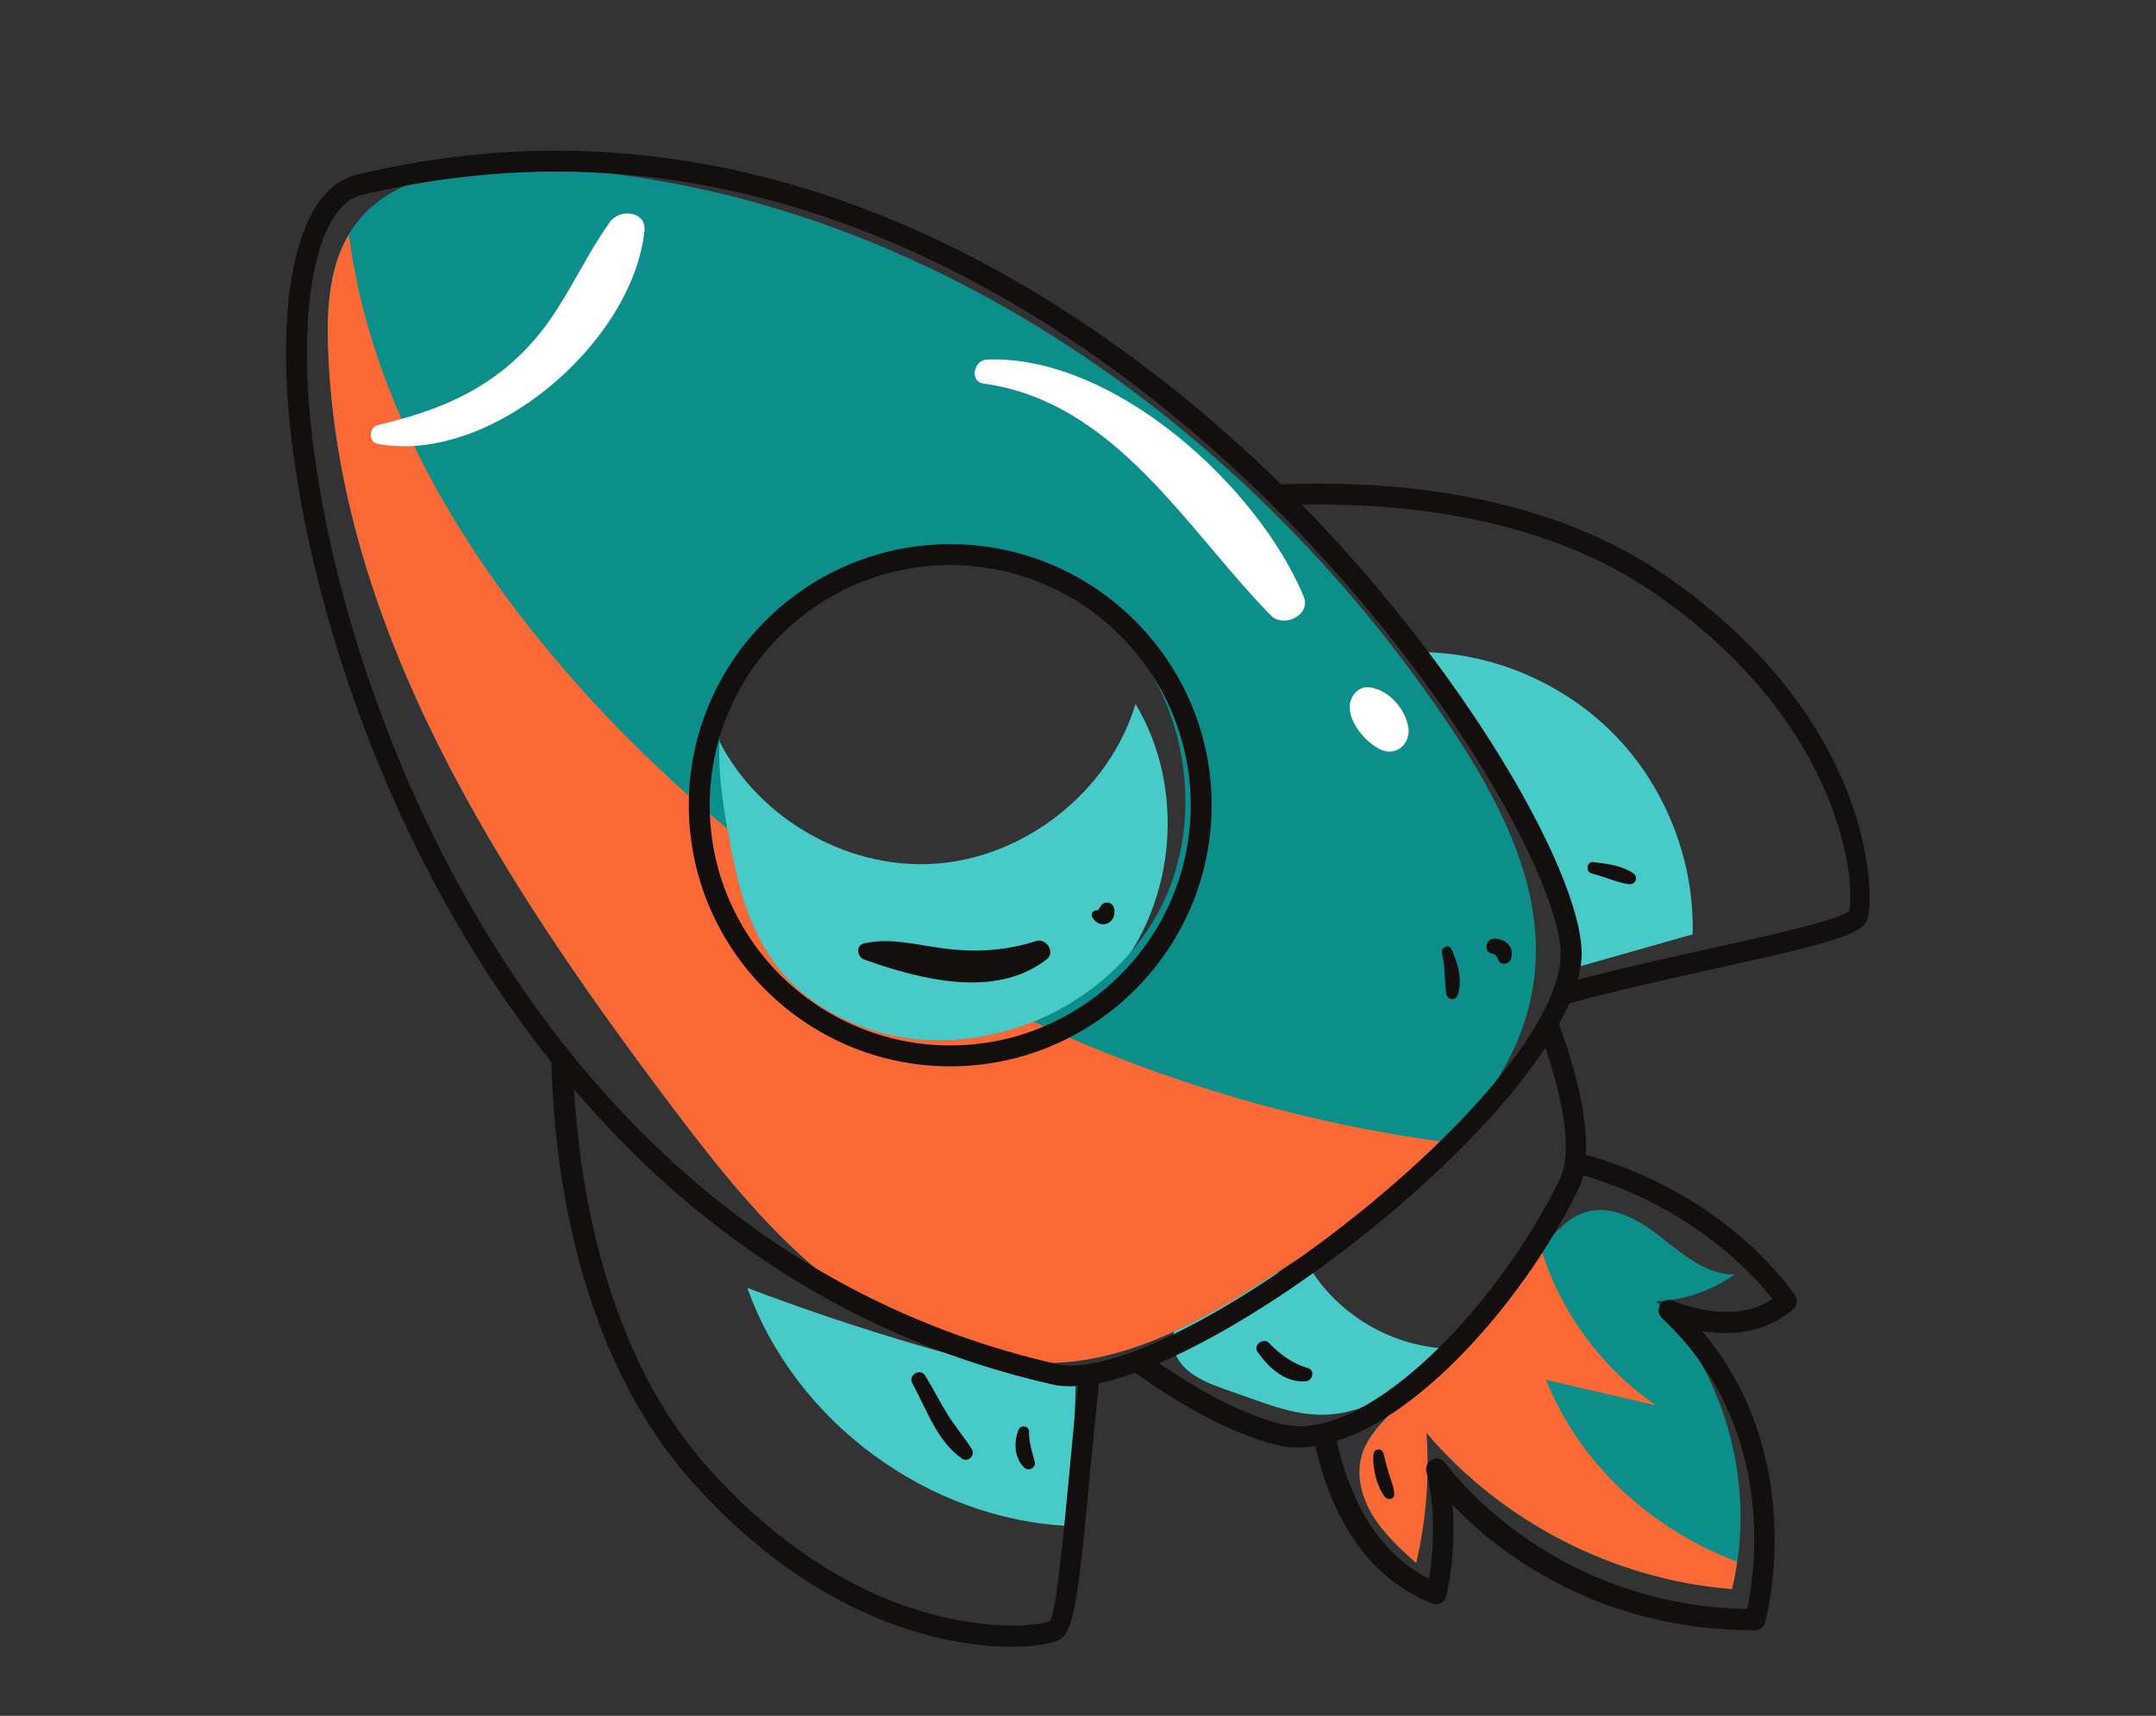 <svg width="98" height="78" viewBox="0 0 98 78" fill="none" xmlns="http://www.w3.org/2000/svg">
<rect x="0" y="0" width="98" height="78" fill="#333333" stroke="none"/>
<g clip-path="url(#clip0_230_19037)">
<path d="M32.488 33.264C34.18 37.034 38.353 39.54 42.488 39.265C46.614 38.989 50.426 35.961 51.614 32.002C53.896 35.79 53.468 41.012 50.597 44.382C47.726 47.753 42.631 48.997 38.524 47.345C34.417 45.693 32.231 37.67 32.497 33.264H32.488Z" fill="#48CBC8"/>
<path d="M71.682 43.965C70.142 38.885 67.832 34.043 64.856 29.647C68.117 29.751 71.311 31.195 73.545 33.568C75.779 35.942 77.024 39.218 76.939 42.474C75.19 42.968 73.431 43.471 71.682 43.965Z" fill="#48CBC8"/>
<path d="M48.895 62.982C43.819 61.871 38.828 60.39 33.971 58.548C36.129 64.634 42.213 69.106 48.667 69.372C48.743 67.245 48.819 65.109 48.895 62.982Z" fill="#48CBC8"/>
<path d="M60.065 64.312C58.668 64.312 57.346 63.723 56.025 63.277C54.951 62.906 53.677 62.47 53.373 61.368C53.021 60.087 54.304 58.938 55.569 58.52C56.833 58.102 58.259 58.036 59.286 57.2C60.569 59.669 63.297 61.321 66.092 61.311C64.324 62.773 62.356 64.312 60.065 64.312Z" fill="#48CBC8"/>
<path d="M61.947 65.983C62.176 65.365 62.622 64.862 63.069 64.378C65.493 61.729 67.908 59.08 70.332 56.431C70.826 55.89 71.349 55.33 72.043 55.111C73.25 54.722 74.515 55.463 75.513 56.251C76.511 57.039 77.566 57.941 78.84 57.941C77.804 58.672 76.558 59.108 75.285 59.156C78.507 62.584 79.848 67.663 78.726 72.23C73.393 71.822 68.269 69.201 64.828 65.119C64.97 67.103 64.809 69.106 64.362 71.043C63.62 70.379 62.879 69.695 62.366 68.841C61.852 67.986 61.615 66.923 61.947 65.983Z" fill="#0C8E8B"/>
<path d="M65.892 32.999C56.5 18.937 41.043 8.227 24.132 7.601C21.185 7.496 17.81 7.895 16.09 10.288C14.977 11.835 14.844 13.867 14.911 15.776C15.348 28.508 22.706 39.882 30.368 50.07C32.64 53.089 34.988 56.099 37.982 58.397C40.977 60.694 44.713 62.242 48.477 61.919C52.232 61.587 55.569 59.47 58.725 57.409C63.668 54.181 69.106 50.203 69.752 44.335C70.199 40.291 68.165 36.398 65.902 33.008L65.892 32.999ZM52.831 41.117C50.673 45.532 45.312 48.124 40.502 47.07C38.524 46.633 36.642 45.627 35.387 44.041C33.952 42.237 33.429 39.892 33.049 37.623C32.725 35.743 32.478 33.787 32.982 31.954C33.486 30.122 34.731 28.546 36.252 27.407C40.197 24.463 46.148 24.615 49.941 27.748C53.734 30.881 54.989 36.702 52.831 41.117Z" fill="#0C8E8B"/>
<path d="M46.985 46.433C44.941 47.269 42.669 47.535 40.511 47.06C38.534 46.623 36.651 45.617 35.397 44.031C33.971 42.246 33.448 39.929 33.068 37.679C30.016 35.163 27.193 32.353 24.683 29.286C20.272 23.912 16.717 17.475 15.861 10.658C14.968 12.158 14.854 14.019 14.911 15.775C15.348 28.508 22.706 39.882 30.368 50.07C32.64 53.089 34.988 56.099 37.982 58.396C40.977 60.694 44.713 62.242 48.477 61.919C52.232 61.587 55.569 59.469 58.725 57.409C61.168 55.814 63.735 54.029 65.788 51.931C59.295 51.076 52.936 49.206 46.994 46.452L46.985 46.433Z" fill="#F96835"/>
<path d="M78.726 72.23C78.831 71.822 78.897 71.404 78.964 70.996C75.104 69.553 71.805 66.562 70.275 62.726C71.948 63.115 73.621 63.505 75.294 63.894C72.803 62.204 70.931 59.641 70.047 56.764C67.727 59.308 65.398 61.843 63.079 64.388C62.632 64.872 62.185 65.375 61.957 65.992C61.615 66.923 61.862 67.996 62.375 68.85C62.889 69.705 63.63 70.388 64.371 71.053C64.828 69.116 64.98 67.113 64.837 65.128C68.288 69.201 73.412 71.822 78.735 72.24L78.726 72.23Z" fill="#F96835"/>
<path d="M75.646 26.125C70.655 22.706 64.391 21.985 60.018 21.985C59.4 21.985 58.801 22.004 58.24 22.023C51.871 15.785 40.178 6.851 25.291 6.851C22.268 6.851 19.207 7.221 16.184 7.952C14.131 8.455 12.962 11.484 13 16.279C13.057 23.76 16.451 37.471 25.063 48.285C25.187 52.956 26.185 61.406 31.423 67.312C37.469 74.129 43.619 74.86 45.986 74.86C46.947 74.86 47.774 74.737 48.154 74.537C48.791 74.205 49.01 72.743 49.532 67.112C49.665 65.726 49.798 64.255 49.96 62.878C50.464 62.773 51.015 62.612 51.595 62.403C53.401 63.694 55.768 65.119 58.002 65.679C58.335 65.764 58.696 65.802 59.057 65.802C59.295 65.802 59.542 65.774 59.789 65.736C60.407 68.451 61.824 71.585 65.094 72.895C65.218 72.942 65.36 72.942 65.484 72.876C65.607 72.819 65.693 72.705 65.731 72.572C65.759 72.477 66.216 70.663 66.026 68.413C67.993 70.464 72.509 74.11 79.772 74.11C79.981 74.11 80.171 73.968 80.228 73.768C80.247 73.692 82.291 66.372 77.376 60.514C77.709 60.571 78.06 60.599 78.441 60.599C79.657 60.599 80.694 60.229 81.511 59.507C81.692 59.355 81.72 59.09 81.597 58.89C81.454 58.672 78.498 54.295 72.081 52.491C72.186 50.753 71.577 48.522 70.864 46.557C71.035 46.234 71.197 45.921 71.32 45.617C73.193 45.095 75.522 44.572 77.671 44.098C83.194 42.882 84.62 42.484 84.876 41.809C85.228 40.879 85.295 32.733 75.627 26.115L75.646 26.125ZM84.049 41.411C83.641 41.819 80.228 42.569 77.49 43.177C75.56 43.604 73.498 44.06 71.72 44.535C71.815 44.183 71.872 43.841 71.891 43.519C72.043 40.157 67.166 31.29 59.675 23.457C59.514 23.286 59.343 23.115 59.172 22.944C59.457 22.944 59.733 22.934 60.027 22.934C64.267 22.934 70.322 23.628 75.114 26.903C84.144 33.084 84.316 40.68 84.049 41.411ZM48.667 62.071C48.439 62.071 48.23 62.052 48.059 62.014C22.753 56.27 14.036 28.194 13.951 16.269C13.922 12.082 14.863 9.253 16.413 8.873C19.35 8.161 22.345 7.8 25.291 7.8C41.005 7.8 53.145 18.026 58.981 24.131C66.872 32.372 71.064 40.813 70.94 43.49C70.665 49.548 54.485 62.08 48.667 62.08V62.071ZM70.883 53.64C68.24 59.052 62.86 64.834 59.077 64.834C58.791 64.834 58.516 64.796 58.249 64.739C56.367 64.274 54.333 63.106 52.679 61.967C58.535 59.46 66.777 52.928 70.246 47.62C71.026 49.946 71.52 52.349 70.883 53.64ZM76.064 59.137C75.846 59.042 75.598 59.109 75.475 59.308C75.342 59.498 75.37 59.764 75.541 59.916C80.817 64.853 79.762 71.556 79.42 73.142C70.303 72.971 65.74 66.571 65.693 66.505C65.598 66.372 65.455 66.305 65.303 66.305C65.237 66.305 65.17 66.315 65.103 66.353C64.894 66.448 64.78 66.676 64.837 66.904C65.332 68.888 65.113 70.844 64.951 71.765C62.451 70.502 61.291 67.863 60.759 65.508C64.733 64.255 69.334 58.985 71.748 54.057C71.843 53.868 71.91 53.659 71.967 53.431C76.958 54.883 79.752 58.007 80.57 59.052C79.99 59.441 79.287 59.64 78.479 59.64C77.195 59.64 76.083 59.147 76.074 59.137H76.064ZM45.996 73.892C43.762 73.892 37.925 73.189 32.136 66.666C27.592 61.539 26.375 54.209 26.09 49.519C31.385 55.728 38.496 60.818 47.831 62.935C48.078 62.992 48.353 63.02 48.658 63.02C48.762 63.02 48.886 63.011 49 63.001C48.848 64.321 48.724 65.698 48.601 67.018C48.334 69.809 48.011 73.284 47.726 73.692C47.593 73.759 46.994 73.901 45.996 73.901V73.892Z" fill="#120F0E"/>
<path d="M43.192 48.475C49.742 48.475 55.075 43.148 55.075 36.606C55.075 30.065 49.742 24.738 43.192 24.738C36.642 24.738 31.309 30.065 31.309 36.606C31.309 43.148 36.642 48.475 43.192 48.475ZM43.192 25.688C49.219 25.688 54.124 30.587 54.124 36.606C54.124 42.626 49.219 47.525 43.192 47.525C37.165 47.525 32.26 42.626 32.26 36.606C32.26 30.587 37.165 25.688 43.192 25.688Z" fill="#120F0E"/>
<path d="M47.099 42.778C45.644 43.243 44.237 43.31 42.726 43.091C41.566 42.93 40.454 42.626 39.285 42.883C38.885 42.968 38.952 43.5 39.285 43.623C41.861 44.535 45.264 45.418 47.584 43.604C47.983 43.291 47.555 42.626 47.099 42.778Z" fill="#120F0E"/>
<path d="M50.036 41.193L49.903 41.382C49.722 41.354 49.542 41.525 49.656 41.705C49.989 42.275 50.73 42.009 50.654 41.354C50.616 41.022 50.236 40.908 50.036 41.183V41.193Z" fill="#120F0E"/>
<path d="M59.438 62.185C58.772 62.004 58.154 61.549 57.689 61.055C57.432 60.78 56.938 61.15 57.166 61.463C57.689 62.194 58.402 62.859 59.352 62.792C59.685 62.764 59.78 62.28 59.438 62.185Z" fill="#120F0E"/>
<path d="M63.174 67.113C63.05 66.761 62.974 66.41 62.879 66.049C62.879 66.049 62.879 66.049 62.87 66.049C62.822 65.822 62.461 65.84 62.432 66.097C62.375 66.714 62.565 67.54 62.946 68.043C63.069 68.205 63.383 68.176 63.373 67.929C63.364 67.635 63.259 67.379 63.164 67.103L63.174 67.113Z" fill="#120F0E"/>
<path d="M44.18 65.878C43.819 65.327 43.401 64.824 43.049 64.264C42.707 63.704 42.403 63.106 42.06 62.545C41.832 62.166 41.262 62.507 41.471 62.887C42.108 64.046 42.602 65.546 43.743 66.315C44.009 66.486 44.352 66.144 44.171 65.888L44.18 65.878Z" fill="#120F0E"/>
<path d="M46.776 65.09C46.776 64.796 46.367 64.758 46.281 65.024C46.082 65.594 46.101 66.277 46.557 66.714C46.766 66.913 47.108 66.714 47.032 66.439C46.909 65.973 46.766 65.584 46.776 65.09Z" fill="#120F0E"/>
<path d="M74.23 39.692C73.707 39.341 73.041 39.265 72.423 39.189C72.119 39.151 72.062 39.645 72.357 39.711C72.918 39.844 73.45 40.101 74.02 40.196C74.325 40.243 74.505 39.873 74.23 39.692Z" fill="#120F0E"/>
<path d="M65.969 43.139C65.855 42.892 65.484 43.072 65.541 43.319C65.693 43.936 65.655 44.535 65.731 45.152C65.769 45.446 66.159 45.531 66.263 45.228C66.491 44.544 66.263 43.766 65.969 43.139Z" fill="#120F0E"/>
<path d="M67.908 42.673C67.528 42.673 67.423 43.291 67.813 43.348C68.012 43.376 68.031 43.481 68.108 43.651C68.222 43.917 68.621 43.822 68.687 43.575C68.84 43.034 68.431 42.664 67.908 42.673Z" fill="#120F0E"/>
<path d="M27.735 10.079C26.375 11.968 25.634 14.038 23.999 15.776C22.078 17.817 19.826 18.69 17.173 19.326C16.765 19.422 16.736 20.105 17.173 20.181C22.335 21.121 28.752 15.567 29.294 10.497C29.389 9.585 28.162 9.481 27.735 10.079Z" fill="white"/>
<path d="M59.257 27.112C57.147 22.07 50.607 16.117 44.855 16.345C44.256 16.374 44.057 17.352 44.703 17.437C50.692 18.254 53.924 24.055 57.765 27.976C58.345 28.565 59.609 27.966 59.257 27.112Z" fill="white"/>
<path d="M64.01 33.046C63.877 32.201 63.069 31.308 62.204 31.242C61.729 31.204 61.368 31.66 61.349 32.096C61.32 32.856 62.071 33.73 62.708 34.052C63.449 34.432 64.134 33.815 64.02 33.046H64.01Z" fill="white"/>
</g>
<defs>
<clipPath id="clip0_230_19037">
<rect width="72" height="68" fill="white" transform="translate(13 6.851)"/>
</clipPath>
</defs>
</svg>
